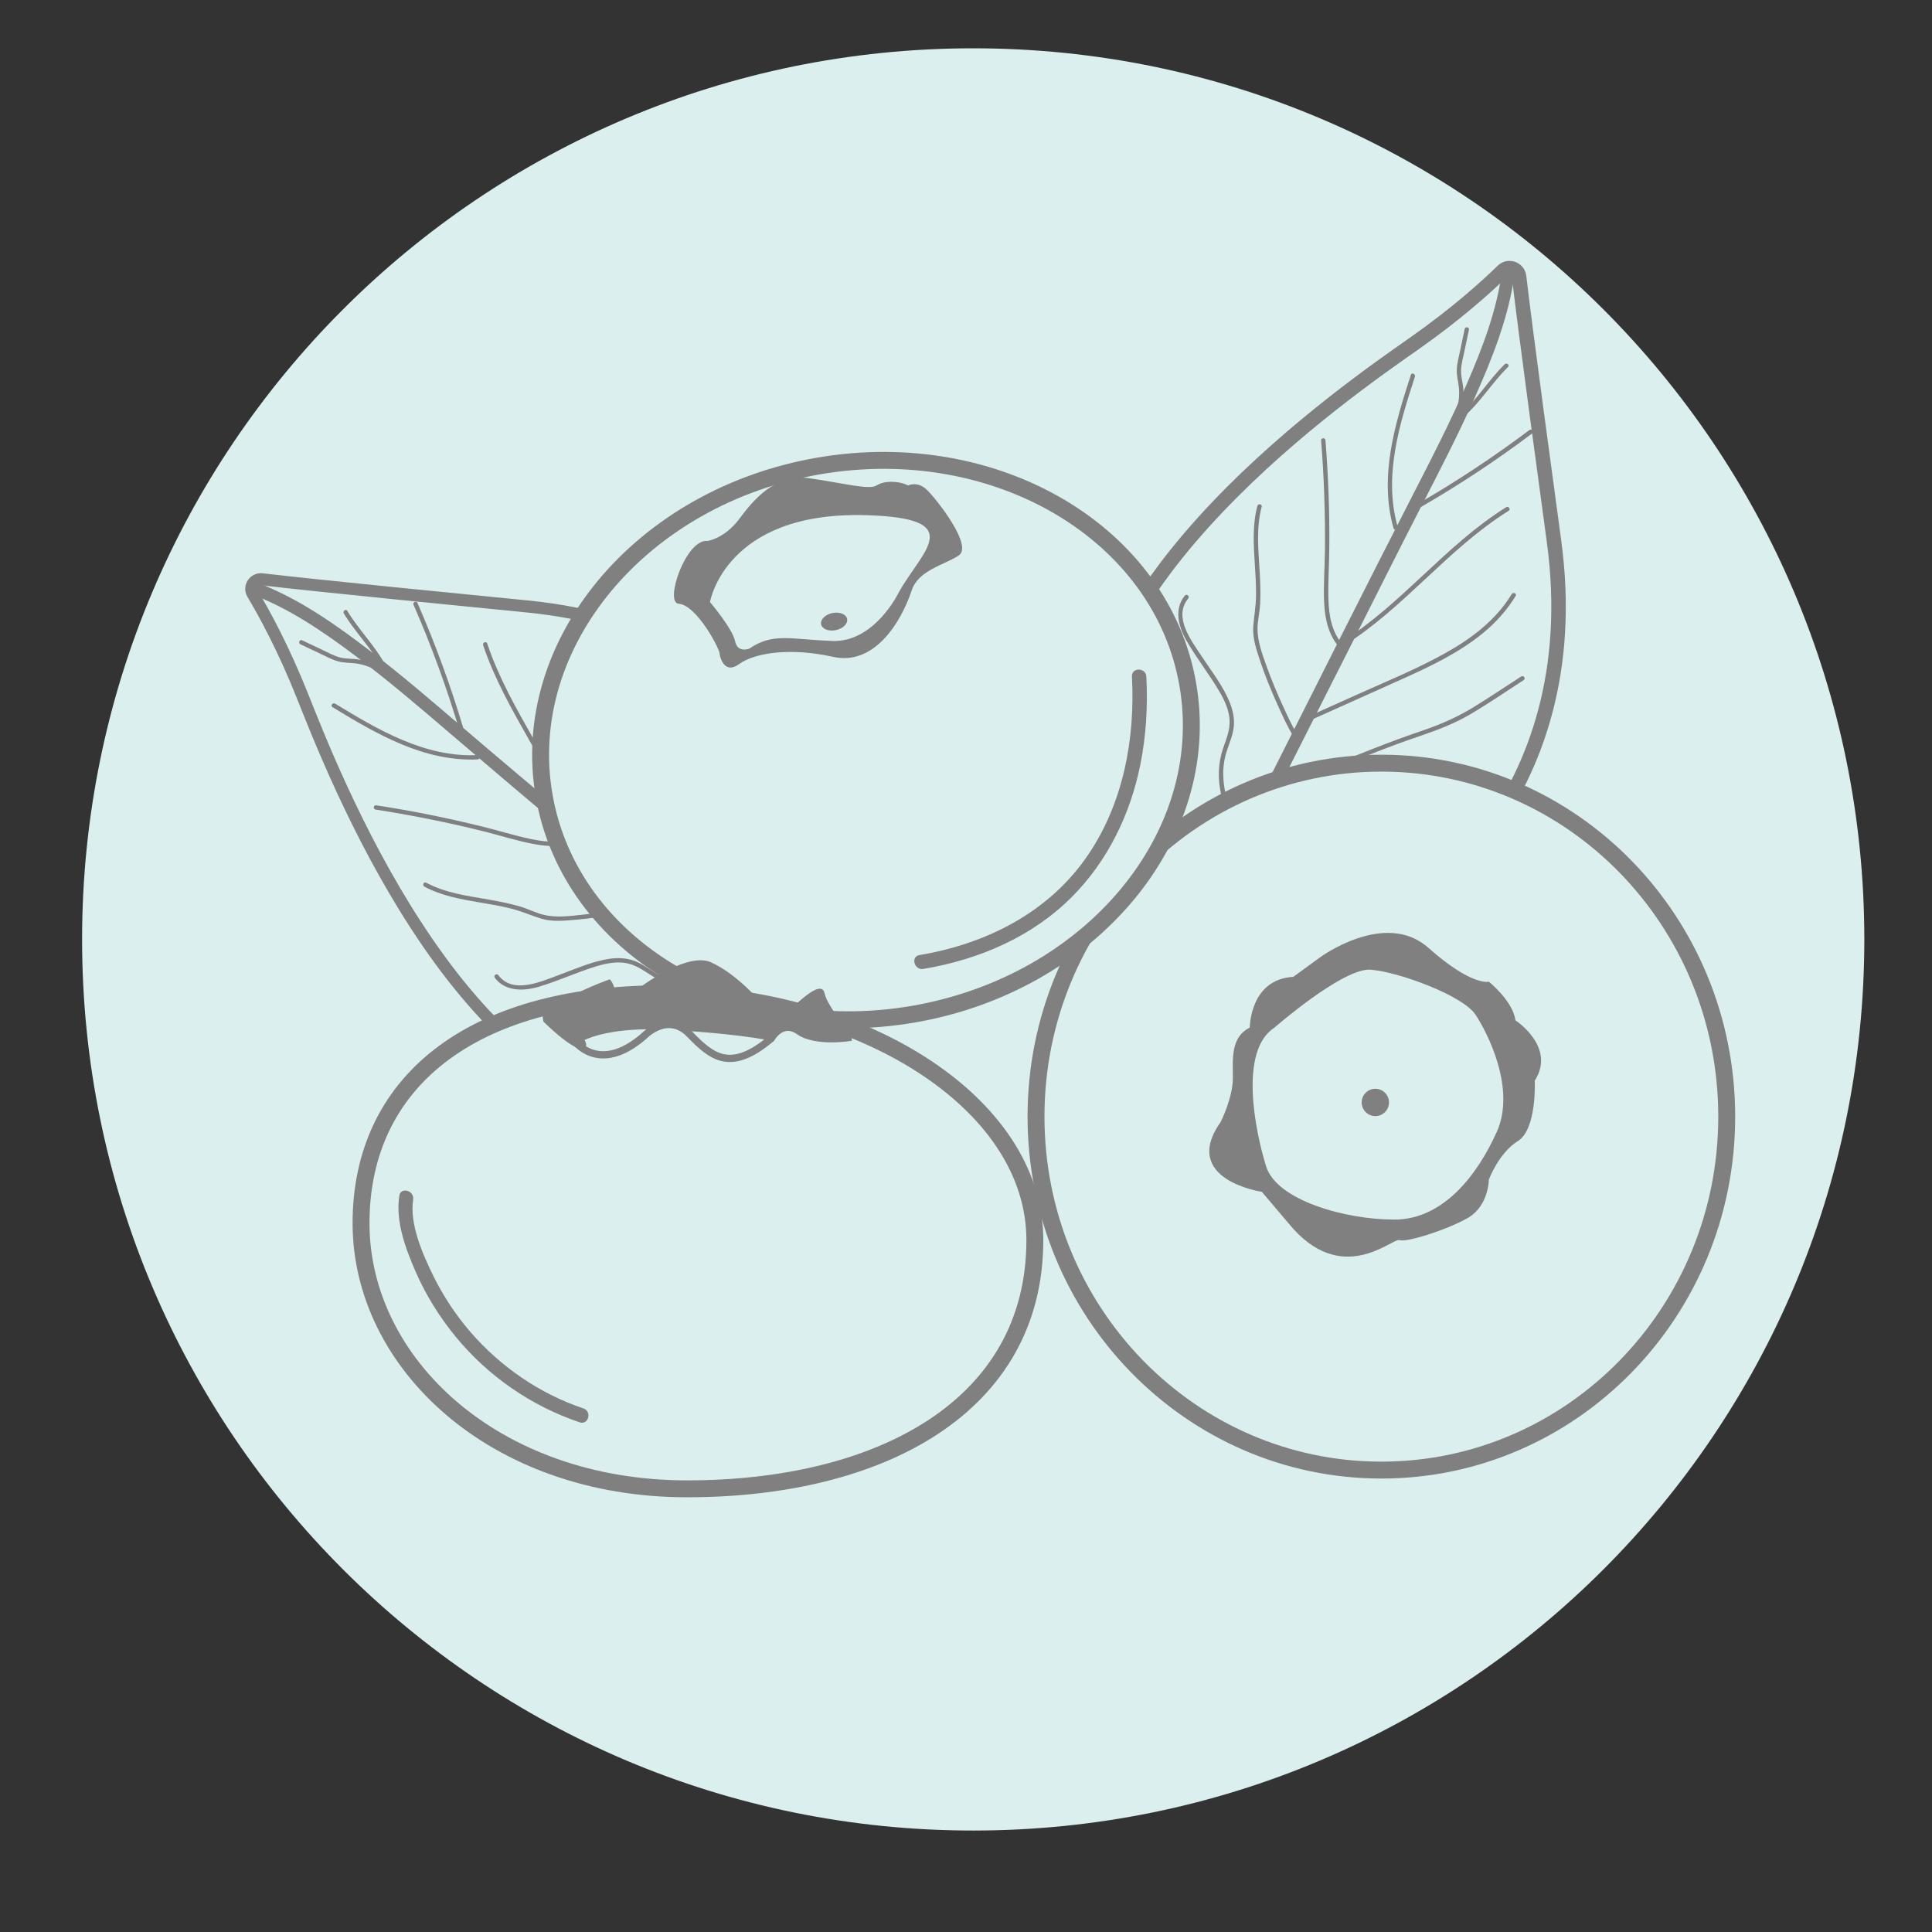 <?xml version="1.0" encoding="UTF-8"?>
<svg xmlns="http://www.w3.org/2000/svg" xmlns:xlink="http://www.w3.org/1999/xlink" width="180pt" height="180pt" viewBox="0 0 180 180" version="1.1">
<rect x="0" y="0" width="180" height="180" fill="#333333" stroke="none"/>
<g id="surface1">
<path style=" stroke:none;fill-rule:nonzero;fill:rgb(85.882%,93.725%,93.333%);fill-opacity:1;" d="M 173.695 87.523 C 173.695 133.375 136.523 170.547 90.672 170.547 C 44.82 170.547 7.648 133.375 7.648 87.523 C 7.648 41.672 44.82 4.5 90.672 4.5 C 136.523 4.5 173.695 41.672 173.695 87.523 Z M 173.695 87.523 "/>
<path style="fill:none;stroke-width:6;stroke-linecap:butt;stroke-linejoin:miter;stroke:rgb(50.196%,50.196%,50.196%);stroke-opacity:1;stroke-miterlimit:10;" d="M 643.472 224.01 C 658.177 332.066 583.212 382.656 558.715 393.802 C 533.976 405.087 504.236 383.108 504.236 383.108 C 504.236 383.108 460.868 389.653 451.875 326.024 C 440.087 242.465 558.524 161.25 585.868 142.049 C 603.247 129.826 615.573 118.698 622.257 112.17 C 624.653 109.844 628.646 111.285 629.028 114.583 C 631.667 137.396 640.278 200.486 643.472 224.01 Z M 643.472 224.01 " transform="matrix(0.225,0,0,0.225,0,0)"/>
<path style=" stroke:none;fill-rule:nonzero;fill:rgb(50.196%,50.196%,50.196%);fill-opacity:1;" d="M 114.77 85.227 C 114.715 84.145 115.117 83.035 115.445 82.02 C 115.793 80.945 116.188 79.887 116.621 78.844 C 117.465 76.801 118.434 74.82 119.43 72.848 C 121.629 68.477 123.848 64.113 126.055 59.742 C 128.137 55.617 130.207 51.48 132.316 47.371 C 134.047 44.008 135.785 40.648 137.332 37.195 C 138.996 33.473 140.574 29.555 141.113 25.488 C 141.211 24.73 140.039 24.52 139.938 25.285 C 139.457 28.914 138.117 32.406 136.672 35.742 C 135.152 39.254 133.406 42.66 131.656 46.059 C 127.32 54.496 123.086 62.98 118.809 71.445 C 117.684 73.668 116.562 75.891 115.605 78.191 C 115.129 79.336 114.688 80.504 114.312 81.688 C 113.941 82.863 113.527 84.082 113.586 85.328 C 113.617 86.098 114.805 85.992 114.77 85.227 Z M 114.77 85.227 "/>
<path style=" stroke:none;fill-rule:nonzero;fill:rgb(50.196%,50.196%,50.196%);fill-opacity:1;" d="M 131.449 34.922 C 129.961 39.512 128.465 44.414 129.836 49.223 C 129.91 49.477 130.289 49.34 130.219 49.09 C 128.879 44.391 130.367 39.57 131.824 35.094 C 131.898 34.844 131.531 34.672 131.449 34.922 Z M 131.449 34.922 "/>
<path style=" stroke:none;fill-rule:nonzero;fill:rgb(50.196%,50.196%,50.196%);fill-opacity:1;" d="M 125.121 60.086 C 124.074 58.91 123.809 57.363 123.766 55.84 C 123.719 54.227 123.836 52.613 123.848 51 C 123.879 47.668 123.754 44.336 123.488 41.012 C 123.465 40.75 123.062 40.785 123.086 41.043 C 123.359 44.484 123.48 47.934 123.441 51.383 C 123.418 53.008 123.285 54.645 123.375 56.273 C 123.457 57.734 123.789 59.199 124.789 60.316 C 124.957 60.508 125.293 60.277 125.121 60.086 Z M 125.121 60.086 "/>
<path style=" stroke:none;fill-rule:nonzero;fill:rgb(50.196%,50.196%,50.196%);fill-opacity:1;" d="M 117.145 47.141 C 116.684 48.906 116.789 50.727 116.906 52.531 C 116.973 53.508 117.035 54.484 117.023 55.461 C 117.016 56.461 116.832 57.422 116.762 58.406 C 116.688 59.469 117.078 60.598 117.406 61.586 C 117.863 62.969 118.426 64.32 119.023 65.652 C 119.492 66.68 119.957 67.746 120.566 68.703 C 120.707 68.922 121.039 68.688 120.898 68.469 C 120.383 67.656 119.98 66.766 119.582 65.895 C 118.996 64.625 118.453 63.332 117.984 62.016 C 117.602 60.945 117.16 59.762 117.16 58.609 C 117.16 57.82 117.367 57.016 117.41 56.223 C 117.453 55.25 117.422 54.273 117.363 53.301 C 117.242 51.266 117.02 49.211 117.547 47.211 C 117.609 46.957 117.211 46.887 117.145 47.141 Z M 117.145 47.141 "/>
<path style=" stroke:none;fill-rule:nonzero;fill:rgb(50.196%,50.196%,50.196%);fill-opacity:1;" d="M 110.391 55.492 C 109.363 56.73 109.793 58.383 110.52 59.652 C 111.473 61.324 112.695 62.844 113.66 64.516 C 114.109 65.289 114.492 66.141 114.555 67.047 C 114.625 68 114.242 68.863 113.945 69.746 C 113.465 71.176 113.445 72.629 113.785 74.09 C 114.188 75.84 115.008 77.457 115.832 79.043 C 115.953 79.273 116.285 79.039 116.164 78.809 C 114.746 76.086 113.277 73.02 114.316 69.91 C 114.562 69.168 114.887 68.438 114.953 67.652 C 115.016 66.93 114.871 66.215 114.609 65.543 C 114 63.973 112.898 62.574 111.977 61.176 C 111.008 59.703 109.273 57.484 110.707 55.758 C 110.875 55.547 110.562 55.289 110.391 55.492 Z M 110.391 55.492 "/>
<path style=" stroke:none;fill-rule:nonzero;fill:rgb(50.196%,50.196%,50.196%);fill-opacity:1;" d="M 113.754 84.645 C 112.793 82.324 110.863 80.719 109.285 78.844 C 107.891 77.184 106.566 74.992 106.559 72.754 C 106.559 72.492 106.152 72.527 106.152 72.785 C 106.16 74.914 107.34 77.043 108.629 78.68 C 110.223 80.703 112.363 82.34 113.367 84.781 C 113.469 85.02 113.852 84.883 113.754 84.645 Z M 113.754 84.645 "/>
<path style=" stroke:none;fill-rule:nonzero;fill:rgb(50.196%,50.196%,50.196%);fill-opacity:1;" d="M 116.293 79.492 C 118.992 79.922 121.668 79.215 124.207 78.348 C 127.223 77.316 130.258 76.238 133.129 74.855 C 134.766 74.066 136.34 73.16 137.812 72.09 C 138.023 71.938 137.793 71.605 137.578 71.758 C 135.012 73.629 132.121 74.965 129.172 76.109 C 127.746 76.66 126.305 77.176 124.863 77.691 C 123.57 78.148 122.266 78.59 120.926 78.879 C 119.422 79.211 117.879 79.34 116.355 79.098 C 116.102 79.051 116.031 79.449 116.293 79.492 Z M 116.293 79.492 "/>
<path style=" stroke:none;fill-rule:nonzero;fill:rgb(50.196%,50.196%,50.196%);fill-opacity:1;" d="M 114.414 84.715 C 115.398 85.711 116.859 85.461 118.09 85.203 C 119.719 84.859 121.344 84.516 122.969 84.164 C 123.223 84.113 123.191 83.711 122.938 83.762 C 121.449 84.078 119.961 84.395 118.473 84.711 C 117.242 84.973 115.688 85.422 114.672 84.402 C 114.488 84.215 114.23 84.527 114.414 84.715 Z M 114.414 84.715 "/>
<path style=" stroke:none;fill-rule:nonzero;fill:rgb(50.196%,50.196%,50.196%);fill-opacity:1;" d="M 117.746 74.621 C 120.945 73.156 124.145 71.699 127.41 70.383 C 129.039 69.73 130.684 69.117 132.344 68.555 C 133.941 68.012 135.484 67.422 136.945 66.57 C 138.656 65.566 140.297 64.434 141.961 63.359 C 142.184 63.215 141.945 62.887 141.727 63.023 C 140.293 63.957 138.867 64.906 137.41 65.809 C 135.914 66.738 134.363 67.438 132.699 68.008 C 129.41 69.125 126.184 70.41 123 71.805 C 121.195 72.598 119.402 73.418 117.609 74.238 C 117.371 74.348 117.508 74.73 117.746 74.621 Z M 117.746 74.621 "/>
<path style=" stroke:none;fill-rule:nonzero;fill:rgb(50.196%,50.196%,50.196%);fill-opacity:1;" d="M 121.816 67.223 C 124.754 65.906 127.699 64.59 130.637 63.266 C 133.25 62.09 135.898 60.836 138.133 59.012 C 139.348 58.016 140.395 56.863 141.211 55.52 C 141.348 55.297 140.977 55.129 140.84 55.355 C 139.359 57.793 137.051 59.523 134.594 60.883 C 131.988 62.332 129.207 63.469 126.492 64.688 C 124.887 65.406 123.281 66.125 121.68 66.848 C 121.445 66.945 121.578 67.328 121.816 67.223 Z M 121.816 67.223 "/>
<path style=" stroke:none;fill-rule:nonzero;fill:rgb(50.196%,50.196%,50.196%);fill-opacity:1;" d="M 140.324 47.258 C 134.656 50.793 130.59 56.32 124.926 59.852 C 124.703 59.988 124.938 60.32 125.16 60.184 C 130.828 56.652 134.891 51.121 140.559 47.59 C 140.777 47.449 140.547 47.121 140.324 47.258 Z M 140.324 47.258 "/>
<path style=" stroke:none;fill-rule:nonzero;fill:rgb(50.196%,50.196%,50.196%);fill-opacity:1;" d="M 142.496 40.062 C 139.184 42.551 135.723 44.844 132.137 46.914 C 131.91 47.043 132.145 47.375 132.371 47.246 C 135.961 45.172 139.418 42.887 142.73 40.398 C 142.938 40.238 142.703 39.906 142.496 40.062 Z M 142.496 40.062 "/>
<path style=" stroke:none;fill-rule:nonzero;fill:rgb(50.196%,50.196%,50.196%);fill-opacity:1;" d="M 136.43 38.789 C 137.965 37.418 139.031 35.633 140.5 34.191 C 140.688 34.012 140.371 33.754 140.188 33.938 C 138.75 35.344 137.703 37.113 136.199 38.461 C 136.008 38.629 136.238 38.965 136.43 38.789 Z M 136.43 38.789 "/>
<path style=" stroke:none;fill-rule:nonzero;fill:rgb(50.196%,50.196%,50.196%);fill-opacity:1;" d="M 136.191 37.957 C 136.32 37.418 136.367 36.867 136.34 36.32 C 136.309 35.711 136.102 35.117 136.121 34.508 C 136.145 33.902 136.312 33.301 136.438 32.711 C 136.578 32.051 136.715 31.387 136.859 30.723 C 136.914 30.469 136.508 30.398 136.461 30.652 C 136.324 31.301 136.188 31.941 136.055 32.59 C 135.926 33.191 135.758 33.797 135.727 34.41 C 135.695 34.996 135.867 35.539 135.922 36.113 C 135.984 36.711 135.93 37.305 135.797 37.883 C 135.73 38.145 136.133 38.211 136.191 37.957 Z M 136.191 37.957 "/>
<path style="fill:none;stroke-width:5;stroke-linecap:butt;stroke-linejoin:miter;stroke:rgb(50.196%,50.196%,50.196%);stroke-opacity:1;stroke-miterlimit:10;" d="M 218.229 251.111 C 326.632 261.788 358.49 346.337 363.663 372.743 C 368.906 399.392 340.677 423.212 340.677 423.212 C 340.677 423.212 337.014 466.892 273.108 460.92 C 189.167 453.073 137.604 319.167 125.243 288.177 C 117.378 268.455 109.41 253.889 104.618 245.885 C 102.917 243.038 105.226 239.497 108.524 239.878 C 131.319 242.569 194.635 248.785 218.229 251.111 Z M 218.229 251.111 " transform="matrix(0.225,0,0,0.225,0,0)"/>
<path style=" stroke:none;fill-rule:nonzero;fill:rgb(50.196%,50.196%,50.196%);fill-opacity:1;" d="M 76.016 93.719 C 74.949 93.52 73.965 92.875 73.055 92.32 C 72.086 91.738 71.152 91.105 70.234 90.445 C 68.449 89.152 66.746 87.75 65.062 86.332 C 61.32 83.184 57.59 80.016 53.855 76.863 C 50.328 73.887 46.785 70.922 43.277 67.918 C 40.406 65.461 37.547 62.992 34.547 60.695 C 31.316 58.215 27.871 55.777 24.043 54.316 C 23.324 54.043 22.852 55.137 23.57 55.414 C 26.988 56.719 30.07 58.828 32.98 61.004 C 36.043 63.293 38.949 65.777 41.852 68.262 C 49.047 74.426 56.316 80.504 63.555 86.617 C 65.453 88.227 67.359 89.828 69.371 91.293 C 70.375 92.02 71.406 92.715 72.469 93.355 C 73.527 93.988 74.613 94.672 75.84 94.902 C 76.594 95.039 76.766 93.859 76.016 93.719 Z M 76.016 93.719 "/>
<path style=" stroke:none;fill-rule:nonzero;fill:rgb(50.196%,50.196%,50.196%);fill-opacity:1;" d="M 30.977 65.883 C 35.09 68.391 39.512 70.977 44.504 70.754 C 44.766 70.746 44.719 70.34 44.461 70.352 C 39.586 70.57 35.242 68.008 31.227 65.559 C 31.004 65.426 30.75 65.746 30.977 65.883 Z M 30.977 65.883 "/>
<path style=" stroke:none;fill-rule:nonzero;fill:rgb(50.196%,50.196%,50.196%);fill-opacity:1;" d="M 53.965 77.848 C 52.582 78.594 51.02 78.492 49.523 78.184 C 47.949 77.855 46.402 77.371 44.84 76.984 C 41.609 76.188 38.34 75.535 35.051 75.027 C 34.793 74.988 34.734 75.387 34.988 75.426 C 38.395 75.957 41.777 76.633 45.121 77.469 C 46.695 77.863 48.254 78.375 49.859 78.66 C 51.297 78.918 52.797 78.934 54.117 78.223 C 54.344 78.102 54.195 77.723 53.965 77.848 Z M 53.965 77.848 "/>
<path style=" stroke:none;fill-rule:nonzero;fill:rgb(50.196%,50.196%,50.196%);fill-opacity:1;" d="M 39.543 82.609 C 41.156 83.465 42.949 83.785 44.73 84.086 C 45.691 84.246 46.66 84.41 47.605 84.648 C 48.574 84.887 49.465 85.289 50.406 85.582 C 51.422 85.902 52.605 85.781 53.648 85.691 C 55.098 85.566 56.539 85.336 57.969 85.059 C 59.078 84.844 60.223 84.633 61.293 84.266 C 61.539 84.18 61.387 83.805 61.141 83.891 C 60.234 84.203 59.273 84.387 58.332 84.574 C 56.961 84.852 55.578 85.082 54.191 85.23 C 53.062 85.352 51.812 85.508 50.691 85.242 C 49.926 85.059 49.191 84.672 48.43 84.449 C 47.492 84.18 46.539 83.984 45.582 83.82 C 43.574 83.469 41.523 83.211 39.703 82.234 C 39.473 82.117 39.312 82.488 39.543 82.609 Z M 39.543 82.609 "/>
<path style=" stroke:none;fill-rule:nonzero;fill:rgb(50.196%,50.196%,50.196%);fill-opacity:1;" d="M 46.102 91.102 C 47.066 92.387 48.773 92.352 50.172 91.941 C 52.023 91.398 53.777 90.559 55.625 90.008 C 56.48 89.754 57.398 89.578 58.293 89.723 C 59.234 89.875 59.988 90.445 60.777 90.938 C 62.055 91.738 63.465 92.09 64.961 92.098 C 66.758 92.109 68.52 91.688 70.25 91.254 C 70.5 91.188 70.348 90.816 70.098 90.879 C 67.125 91.625 63.805 92.348 61.023 90.617 C 60.359 90.203 59.723 89.723 58.973 89.477 C 58.289 89.25 57.559 89.223 56.848 89.32 C 55.176 89.551 53.562 90.297 51.988 90.871 C 50.336 91.477 47.777 92.648 46.43 90.852 C 46.266 90.645 45.941 90.891 46.102 91.102 Z M 46.102 91.102 "/>
<path style=" stroke:none;fill-rule:nonzero;fill:rgb(50.196%,50.196%,50.196%);fill-opacity:1;" d="M 75.211 94.57 C 72.738 94.969 70.73 96.477 68.543 97.574 C 66.605 98.547 64.168 99.328 61.992 98.816 C 61.738 98.758 61.68 99.16 61.93 99.219 C 64 99.707 66.34 99.047 68.23 98.176 C 70.566 97.094 72.648 95.391 75.254 94.98 C 75.512 94.934 75.469 94.531 75.211 94.57 Z M 75.211 94.57 "/>
<path style=" stroke:none;fill-rule:nonzero;fill:rgb(50.196%,50.196%,50.196%);fill-opacity:1;" d="M 70.793 90.914 C 71.832 88.391 71.766 85.629 71.508 82.957 C 71.203 79.789 70.855 76.59 70.176 73.48 C 69.789 71.707 69.27 69.965 68.57 68.289 C 68.473 68.051 68.094 68.199 68.195 68.441 C 69.422 71.367 70.051 74.484 70.48 77.617 C 70.688 79.129 70.855 80.648 71.023 82.168 C 71.168 83.531 71.297 84.898 71.27 86.273 C 71.242 87.809 71.012 89.336 70.422 90.762 C 70.32 91 70.691 91.16 70.793 90.914 Z M 70.793 90.914 "/>
<path style=" stroke:none;fill-rule:nonzero;fill:rgb(50.196%,50.196%,50.196%);fill-opacity:1;" d="M 75.434 93.945 C 76.625 93.219 76.727 91.742 76.758 90.484 C 76.797 88.824 76.84 87.164 76.875 85.504 C 76.883 85.246 76.48 85.184 76.477 85.441 C 76.438 86.961 76.402 88.48 76.363 90.004 C 76.336 91.258 76.414 92.875 75.188 93.621 C 74.965 93.758 75.207 94.082 75.434 93.945 Z M 75.434 93.945 "/>
<path style=" stroke:none;fill-rule:nonzero;fill:rgb(50.196%,50.196%,50.196%);fill-opacity:1;" d="M 66.395 88.375 C 65.711 84.926 65.031 81.48 64.508 78 C 64.25 76.27 64.035 74.527 63.871 72.785 C 63.715 71.105 63.496 69.473 63.004 67.852 C 62.426 65.957 61.707 64.102 61.043 62.234 C 60.957 61.988 60.582 62.141 60.668 62.387 C 61.242 63.996 61.836 65.602 62.379 67.223 C 62.934 68.895 63.258 70.562 63.426 72.309 C 63.75 75.77 64.254 79.199 64.875 82.617 C 65.227 84.555 65.609 86.488 65.992 88.422 C 66.039 88.676 66.445 88.629 66.395 88.375 Z M 66.395 88.375 "/>
<path style=" stroke:none;fill-rule:nonzero;fill:rgb(50.196%,50.196%,50.196%);fill-opacity:1;" d="M 60.141 82.711 C 59.543 79.547 58.941 76.383 58.332 73.223 C 57.793 70.41 57.191 67.547 55.93 64.953 C 55.246 63.543 54.363 62.258 53.25 61.156 C 53.062 60.973 52.816 61.293 53.004 61.48 C 55.027 63.48 56.176 66.125 56.934 68.828 C 57.742 71.695 58.199 74.66 58.758 77.586 C 59.086 79.309 59.414 81.035 59.746 82.758 C 59.789 83.008 60.191 82.965 60.141 82.711 Z M 60.141 82.711 "/>
<path style=" stroke:none;fill-rule:nonzero;fill:rgb(50.196%,50.196%,50.196%);fill-opacity:1;" d="M 45.012 60.105 C 47.137 66.43 51.574 71.66 53.699 77.984 C 53.781 78.227 54.156 78.078 54.074 77.832 C 51.949 71.508 47.512 66.277 45.391 59.953 C 45.309 59.707 44.934 59.859 45.012 60.105 Z M 45.012 60.105 "/>
<path style=" stroke:none;fill-rule:nonzero;fill:rgb(50.196%,50.196%,50.196%);fill-opacity:1;" d="M 38.523 56.336 C 40.18 60.129 41.605 64.023 42.789 67.988 C 42.863 68.238 43.242 68.086 43.164 67.836 C 41.977 63.867 40.555 59.98 38.898 56.184 C 38.797 55.945 38.422 56.094 38.523 56.336 Z M 38.523 56.336 "/>
<path style=" stroke:none;fill-rule:nonzero;fill:rgb(50.196%,50.196%,50.196%);fill-opacity:1;" d="M 35.887 61.93 C 34.906 60.121 33.414 58.672 32.355 56.91 C 32.223 56.688 31.902 56.938 32.035 57.156 C 33.07 58.883 34.547 60.309 35.508 62.078 C 35.633 62.309 36.008 62.16 35.887 61.93 Z M 35.887 61.93 "/>
<path style=" stroke:none;fill-rule:nonzero;fill:rgb(50.196%,50.196%,50.196%);fill-opacity:1;" d="M 35.02 61.973 C 34.527 61.727 34.004 61.551 33.465 61.453 C 32.863 61.344 32.242 61.406 31.652 61.246 C 31.074 61.086 30.527 60.781 29.984 60.523 C 29.371 60.234 28.758 59.945 28.148 59.656 C 27.914 59.543 27.75 59.918 27.988 60.027 C 28.586 60.309 29.18 60.594 29.773 60.871 C 30.328 61.133 30.883 61.438 31.473 61.609 C 32.027 61.773 32.602 61.734 33.172 61.812 C 33.766 61.891 34.328 62.078 34.863 62.344 C 35.094 62.465 35.254 62.09 35.02 61.973 Z M 35.02 61.973 "/>
<path style="fill-rule:nonzero;fill:rgb(85.882%,93.725%,93.333%);fill-opacity:1;stroke-width:7;stroke-linecap:butt;stroke-linejoin:miter;stroke:rgb(50.196%,50.196%,50.196%);stroke-opacity:1;stroke-miterlimit:10;" d="M 715 462.378 C 715 381.528 650.972 316.007 571.997 316.007 C 493.021 316.007 428.993 381.528 428.993 462.378 C 428.993 543.212 493.021 608.733 571.997 608.733 C 650.972 608.733 715 543.212 715 462.378 Z M 715 462.378 " transform="matrix(0.225,0,0,0.225,0,0)"/>
<path style="fill:none;stroke-width:3;stroke-linecap:butt;stroke-linejoin:miter;stroke:rgb(50.196%,50.196%,50.196%);stroke-opacity:1;stroke-miterlimit:10;" d="M 576.163 456.493 C 576.163 459.618 573.628 462.153 570.503 462.153 C 567.378 462.153 564.844 459.618 564.844 456.493 C 564.844 453.368 567.378 450.833 570.503 450.833 C 573.628 450.833 576.163 453.368 576.163 456.493 Z M 576.163 456.493 " transform="matrix(0.225,0,0,0.225,0,0)"/>
<path style=" stroke:none;fill-rule:nonzero;fill:rgb(50.196%,50.196%,50.196%);fill-opacity:1;" d="M 122.961 89.211 C 122.961 89.211 129.039 84.711 133.086 88.312 C 137.137 91.914 138.711 91.461 138.711 91.461 C 138.711 91.461 140.961 93.262 141.188 95.062 C 141.188 95.062 145.012 97.539 142.988 100.688 C 142.988 100.688 143.211 105.188 141.414 106.312 C 139.613 107.438 138.711 109.914 138.711 109.914 C 138.711 109.914 138.711 112.387 136.688 113.512 C 134.664 114.637 131.062 115.762 130.387 115.539 C 129.711 115.312 124.988 120.039 120.039 113.961 L 117.562 111.039 C 117.562 111.039 109.914 109.914 113.738 104.512 C 113.738 104.512 114.863 102.262 114.863 100.461 C 114.863 98.664 114.637 96.637 116.438 95.738 C 116.438 95.738 116.438 91.238 120.488 91.012 Z M 122.961 89.211 "/>
<path style="fill-rule:nonzero;fill:rgb(85.882%,93.725%,93.333%);fill-opacity:1;stroke-width:1;stroke-linecap:butt;stroke-linejoin:miter;stroke:rgb(50.196%,50.196%,50.196%);stroke-opacity:1;stroke-miterlimit:10;" d="M 527.396 425.139 C 527.396 425.139 555.955 400.139 567.569 401.024 C 579.184 401.927 605.955 411.736 611.319 419.774 C 616.684 427.812 628.281 451.024 620.243 468.889 C 612.222 486.753 597.934 505.503 577.396 505.503 C 556.858 505.503 528.281 497.465 523.819 483.177 C 519.358 468.889 512.222 434.965 527.396 425.139 Z M 527.396 425.139 " transform="matrix(0.225,0,0,0.225,0,0)"/>
<path style=" stroke:none;fill-rule:nonzero;fill:rgb(50.196%,50.196%,50.196%);fill-opacity:1;" d="M 129.41 102.711 C 129.41 103.414 128.84 103.984 128.137 103.984 C 127.434 103.984 126.863 103.414 126.863 102.711 C 126.863 102.008 127.434 101.438 128.137 101.438 C 128.84 101.438 129.41 102.008 129.41 102.711 Z M 129.41 102.711 "/>
<path style="fill-rule:nonzero;fill:rgb(85.882%,93.725%,93.333%);fill-opacity:1;stroke-width:7;stroke-linecap:butt;stroke-linejoin:miter;stroke:rgb(50.196%,50.196%,50.196%);stroke-opacity:1;stroke-miterlimit:10;" d="M 493.455 305.908 C 493.447 242.346 432.966 190.844 358.344 190.834 C 283.736 190.845 223.244 242.345 223.252 305.907 C 223.246 369.449 283.743 420.953 358.348 420.96 C 432.97 420.97 493.448 369.449 493.455 305.908 Z M 493.455 305.908 " transform="matrix(0.222,-0.038,0.038,0.222,-10.498,14.66)"/>
<path style=" stroke:none;fill-rule:nonzero;fill:rgb(50.196%,50.196%,50.196%);fill-opacity:1;" d="M 65.926 50.398 C 65.926 50.398 67.5 50.176 68.852 48.375 C 70.199 46.574 72.227 44.102 75.375 44.551 C 78.523 45 81 45.676 81.676 45.227 C 82.352 44.773 83.699 44.773 84.602 45.227 C 84.602 45.227 85.5 44.773 86.398 45.676 C 87.301 46.574 90.676 50.852 89.324 51.75 C 87.977 52.648 85.574 53.102 84.938 55.012 C 83.926 58.051 81.418 62.047 77.625 61.199 C 73.766 60.336 70.383 60.766 68.852 61.875 C 67.379 62.938 67.051 60.977 67.051 60.977 C 67.164 60.637 64.941 56.371 63.227 56.25 C 61.879 56.156 63.898 50.176 65.926 50.398 Z M 65.926 50.398 "/>
<path style=" stroke:none;fill-rule:nonzero;fill:rgb(85.882%,93.725%,93.333%);fill-opacity:1;" d="M 80.625 47.996 C 90.316 48.258 85.863 51.324 83.711 55.238 C 83.711 55.238 81.469 59.887 77.5 59.719 C 73.531 59.547 71.992 58.949 69.828 60.422 C 69.828 60.422 68.719 60.895 68.484 59.734 C 68.25 58.57 66.148 56.094 66.148 56.094 C 66.148 56.094 67.551 47.645 80.625 47.996 Z M 80.625 47.996 "/>
<path style=" stroke:none;fill-rule:nonzero;fill:rgb(50.196%,50.196%,50.196%);fill-opacity:1;" d="M 78.922 57.66 C 78.832 57.219 78.215 56.977 77.543 57.117 C 76.875 57.258 76.41 57.73 76.5 58.168 C 76.594 58.609 77.211 58.848 77.879 58.707 C 78.547 58.566 79.016 58.098 78.922 57.66 Z M 78.922 57.66 "/>
<path style="fill-rule:nonzero;fill:rgb(85.882%,93.725%,93.333%);fill-opacity:1;stroke-width:7;stroke-linecap:butt;stroke-linejoin:miter;stroke:rgb(50.196%,50.196%,50.196%);stroke-opacity:1;stroke-miterlimit:10;" d="M 428.507 513.507 C 428.507 582.5 364.306 616.493 284.497 616.493 C 204.688 616.493 149.497 564.497 149.497 506.493 C 149.497 448.507 194.688 411.493 274.497 411.493 C 354.306 411.493 428.507 455.503 428.507 513.507 Z M 428.507 513.507 " transform="matrix(0.225,0,0,0.225,0,0)"/>
<path style=" stroke:none;fill-rule:nonzero;fill:rgb(50.196%,50.196%,50.196%);fill-opacity:1;" d="M 58.836 92.586 C 58.836 92.586 63.789 88.539 66.262 89.664 C 68.738 90.789 70.988 93.488 70.988 93.488 C 70.988 93.488 73.195 94.387 74.23 93.488 C 75.262 92.586 76.613 91.461 76.836 92.586 C 77.062 93.711 79.312 96.414 79.312 96.414 C 79.312 96.414 75.711 96.863 74.586 95.961 C 73.461 95.062 72.727 95.289 71.859 96.523 C 70.988 97.762 67.145 99.789 64.68 96.523 C 62.211 93.262 58.836 97.387 58.836 97.387 C 58.836 97.387 54.879 98.961 53.664 96.863 C 52.426 94.727 49.836 93.262 49.836 93.262 C 49.836 93.262 51.523 94.273 52.312 93.488 C 53.332 92.469 56.812 91.238 56.812 91.238 C 56.812 91.238 57.262 91.688 57.262 92.363 C 57.262 93.039 58.836 92.586 58.836 92.586 Z M 58.836 92.586 "/>
<path style=" stroke:none;fill-rule:nonzero;fill:rgb(85.882%,93.725%,93.333%);fill-opacity:1;" d="M 58.836 98.438 C 61.117 96.199 62.438 96.414 62.438 96.414 C 62.438 96.414 63.113 95.961 65.812 98.664 C 68.402 101.254 72.336 97.086 72.336 97.086 C 72.336 97.086 70.086 96.414 62.664 95.961 C 55.238 95.512 53.438 97.539 53.438 97.539 C 54.012 98.891 55.102 99.898 58.836 98.438 Z M 58.836 98.438 "/>
<path style=" stroke:none;fill-rule:nonzero;fill:rgb(50.196%,50.196%,50.196%);fill-opacity:1;" d="M 50.625 95.176 C 50.625 95.176 54 98.551 54.562 97.539 C 55.125 96.523 50.738 93.938 50.738 93.938 C 50.738 93.938 50.398 94.051 50.625 95.176 Z M 50.625 95.176 "/>
<path style="fill:none;stroke-width:3;stroke-linecap:butt;stroke-linejoin:miter;stroke:rgb(50.196%,50.196%,50.196%);stroke-opacity:1;stroke-miterlimit:10;" d="M 237.5 430.503 C 237.5 430.503 247.5 445.503 266.528 429.132 C 266.528 429.132 276.337 418.646 285.66 428.316 C 295 438.003 302.726 443.993 319.375 430 C 319.375 430 323.733 422.049 330.868 427.014 C 338.003 431.997 352.517 429.497 352.517 429.497 " transform="matrix(0.225,0,0,0.225,0,0)"/>
<path style=" stroke:none;fill-rule:nonzero;fill:rgb(50.196%,50.196%,50.196%);fill-opacity:1;" d="M 37.203 111.402 C 36.832 113.801 37.789 116.34 38.738 118.512 C 39.688 120.688 40.953 122.707 42.457 124.543 C 45.477 128.219 49.5 130.996 54.008 132.516 C 54.824 132.793 55.176 131.5 54.363 131.223 C 50.277 129.848 46.652 127.355 43.832 124.102 C 42.465 122.523 41.305 120.762 40.379 118.887 C 39.387 116.867 38.141 114.051 38.492 111.762 C 38.625 110.914 37.332 110.555 37.203 111.402 Z M 37.203 111.402 "/>
<path style=" stroke:none;fill-rule:nonzero;fill:rgb(50.196%,50.196%,50.196%);fill-opacity:1;" d="M 86.023 90.273 C 91.188 89.41 96.148 87.297 99.879 83.551 C 103.195 80.223 105.309 75.859 106.234 71.281 C 106.785 68.566 106.945 65.789 106.801 63.027 C 106.754 62.172 105.418 62.164 105.461 63.027 C 105.766 68.824 104.672 74.777 101.375 79.645 C 97.758 84.988 91.918 87.934 85.668 88.98 C 84.816 89.121 85.18 90.414 86.023 90.273 Z M 86.023 90.273 "/>
</g>
</svg>
